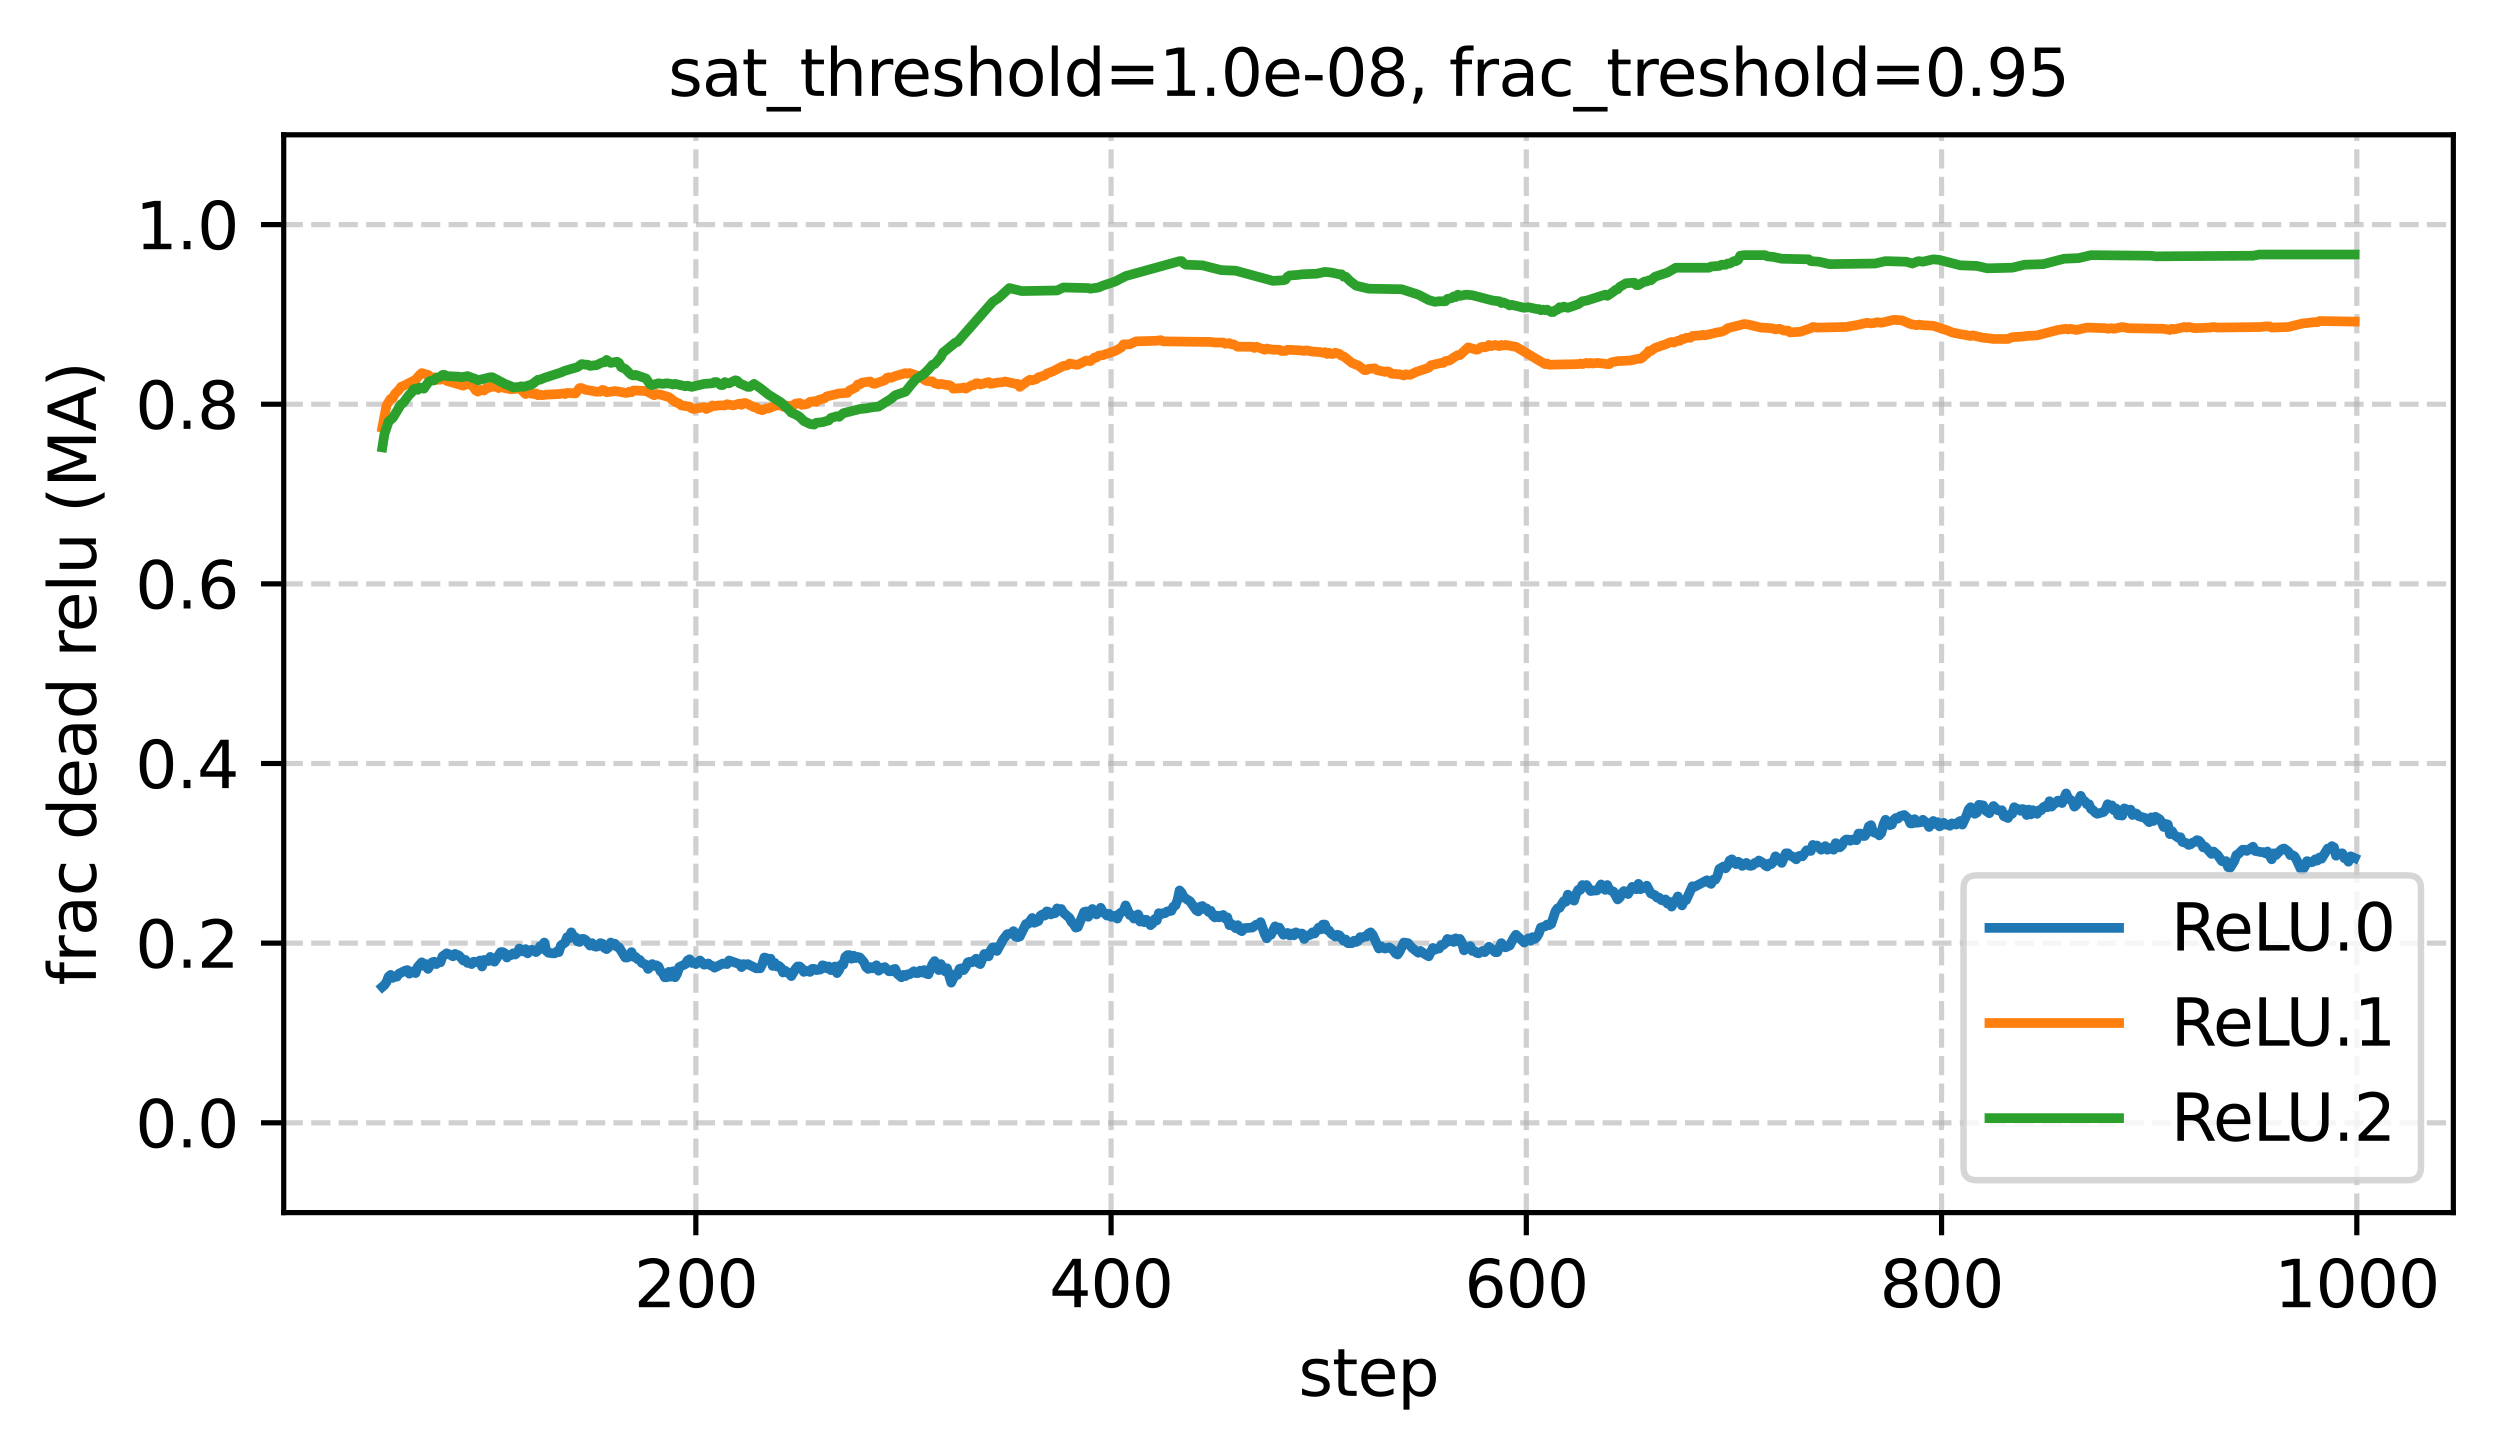 <?xml version="1.0" encoding="utf-8" standalone="no"?>
<!DOCTYPE svg PUBLIC "-//W3C//DTD SVG 1.1//EN"
  "http://www.w3.org/Graphics/SVG/1.1/DTD/svg11.dtd">
<svg xmlns:xlink="http://www.w3.org/1999/xlink" width="385.781pt" height="224.675pt" viewBox="0 0 385.781 224.675" xmlns="http://www.w3.org/2000/svg" version="1.1">
 <defs>
  <style type="text/css">*{stroke-linejoin: round; stroke-linecap: butt}</style>
 </defs>
 <g id="figure_1">
  <g id="patch_1">
   <path d="M 0 224.675 
L 385.781 224.675 
L 385.781 0 
L 0 0 
z
" style="fill: #ffffff"/>
  </g>
  <g id="axes_1">
   <g id="patch_2">
    <path d="M 43.781 187.118 
L 378.581 187.118 
L 378.581 20.798 
L 43.781 20.798 
z
" style="fill: #ffffff"/>
   </g>
   <g id="matplotlib.axis_1">
    <g id="xtick_1">
     <g id="line2d_1">
      <path d="M 107.377 187.118 
L 107.377 20.798 
" clip-path="url(#p15723889f1)" style="fill: none; stroke-dasharray: 2.96,1.28; stroke-dashoffset: 0; stroke: #b0b0b0; stroke-opacity: 0.6; stroke-width: 0.8"/>
     </g>
     <g id="line2d_2">
      <defs>
       <path id="me99e507c9d" d="M 0 0 
L 0 3.5 
" style="stroke: #000000; stroke-width: 0.8"/>
      </defs>
      <g>
       <use xlink:href="#me99e507c9d" x="107.377" y="187.118" style="stroke: #000000; stroke-width: 0.8"/>
      </g>
     </g>
     <g id="text_1">
      <!-- 200 -->
      <g transform="translate(97.833 201.717) scale(0.1 -0.1)">
       <defs>
        <path id="DejaVuSans-32" d="M 1228 531 
L 3431 531 
L 3431 0 
L 469 0 
L 469 531 
Q 828 903 1448 1529 
Q 2069 2156 2228 2338 
Q 2531 2678 2651 2914 
Q 2772 3150 2772 3378 
Q 2772 3750 2511 3984 
Q 2250 4219 1831 4219 
Q 1534 4219 1204 4116 
Q 875 4013 500 3803 
L 500 4441 
Q 881 4594 1212 4672 
Q 1544 4750 1819 4750 
Q 2544 4750 2975 4387 
Q 3406 4025 3406 3419 
Q 3406 3131 3298 2873 
Q 3191 2616 2906 2266 
Q 2828 2175 2409 1742 
Q 1991 1309 1228 531 
z
" transform="scale(0.016)"/>
        <path id="DejaVuSans-30" d="M 2034 4250 
Q 1547 4250 1301 3770 
Q 1056 3291 1056 2328 
Q 1056 1369 1301 889 
Q 1547 409 2034 409 
Q 2525 409 2770 889 
Q 3016 1369 3016 2328 
Q 3016 3291 2770 3770 
Q 2525 4250 2034 4250 
z
M 2034 4750 
Q 2819 4750 3233 4129 
Q 3647 3509 3647 2328 
Q 3647 1150 3233 529 
Q 2819 -91 2034 -91 
Q 1250 -91 836 529 
Q 422 1150 422 2328 
Q 422 3509 836 4129 
Q 1250 4750 2034 4750 
z
" transform="scale(0.016)"/>
       </defs>
       <use xlink:href="#DejaVuSans-32"/>
       <use xlink:href="#DejaVuSans-30" x="63.623"/>
       <use xlink:href="#DejaVuSans-30" x="127.246"/>
      </g>
     </g>
    </g>
    <g id="xtick_2">
     <g id="line2d_3">
      <path d="M 171.454 187.118 
L 171.454 20.798 
" clip-path="url(#p15723889f1)" style="fill: none; stroke-dasharray: 2.96,1.28; stroke-dashoffset: 0; stroke: #b0b0b0; stroke-opacity: 0.6; stroke-width: 0.8"/>
     </g>
     <g id="line2d_4">
      <g>
       <use xlink:href="#me99e507c9d" x="171.454" y="187.118" style="stroke: #000000; stroke-width: 0.8"/>
      </g>
     </g>
     <g id="text_2">
      <!-- 400 -->
      <g transform="translate(161.91 201.717) scale(0.1 -0.1)">
       <defs>
        <path id="DejaVuSans-34" d="M 2419 4116 
L 825 1625 
L 2419 1625 
L 2419 4116 
z
M 2253 4666 
L 3047 4666 
L 3047 1625 
L 3713 1625 
L 3713 1100 
L 3047 1100 
L 3047 0 
L 2419 0 
L 2419 1100 
L 313 1100 
L 313 1709 
L 2253 4666 
z
" transform="scale(0.016)"/>
       </defs>
       <use xlink:href="#DejaVuSans-34"/>
       <use xlink:href="#DejaVuSans-30" x="63.623"/>
       <use xlink:href="#DejaVuSans-30" x="127.246"/>
      </g>
     </g>
    </g>
    <g id="xtick_3">
     <g id="line2d_5">
      <path d="M 235.53 187.118 
L 235.53 20.798 
" clip-path="url(#p15723889f1)" style="fill: none; stroke-dasharray: 2.96,1.28; stroke-dashoffset: 0; stroke: #b0b0b0; stroke-opacity: 0.6; stroke-width: 0.8"/>
     </g>
     <g id="line2d_6">
      <g>
       <use xlink:href="#me99e507c9d" x="235.53" y="187.118" style="stroke: #000000; stroke-width: 0.8"/>
      </g>
     </g>
     <g id="text_3">
      <!-- 600 -->
      <g transform="translate(225.987 201.717) scale(0.1 -0.1)">
       <defs>
        <path id="DejaVuSans-36" d="M 2113 2584 
Q 1688 2584 1439 2293 
Q 1191 2003 1191 1497 
Q 1191 994 1439 701 
Q 1688 409 2113 409 
Q 2538 409 2786 701 
Q 3034 994 3034 1497 
Q 3034 2003 2786 2293 
Q 2538 2584 2113 2584 
z
M 3366 4563 
L 3366 3988 
Q 3128 4100 2886 4159 
Q 2644 4219 2406 4219 
Q 1781 4219 1451 3797 
Q 1122 3375 1075 2522 
Q 1259 2794 1537 2939 
Q 1816 3084 2150 3084 
Q 2853 3084 3261 2657 
Q 3669 2231 3669 1497 
Q 3669 778 3244 343 
Q 2819 -91 2113 -91 
Q 1303 -91 875 529 
Q 447 1150 447 2328 
Q 447 3434 972 4092 
Q 1497 4750 2381 4750 
Q 2619 4750 2861 4703 
Q 3103 4656 3366 4563 
z
" transform="scale(0.016)"/>
       </defs>
       <use xlink:href="#DejaVuSans-36"/>
       <use xlink:href="#DejaVuSans-30" x="63.623"/>
       <use xlink:href="#DejaVuSans-30" x="127.246"/>
      </g>
     </g>
    </g>
    <g id="xtick_4">
     <g id="line2d_7">
      <path d="M 299.607 187.118 
L 299.607 20.798 
" clip-path="url(#p15723889f1)" style="fill: none; stroke-dasharray: 2.96,1.28; stroke-dashoffset: 0; stroke: #b0b0b0; stroke-opacity: 0.6; stroke-width: 0.8"/>
     </g>
     <g id="line2d_8">
      <g>
       <use xlink:href="#me99e507c9d" x="299.607" y="187.118" style="stroke: #000000; stroke-width: 0.8"/>
      </g>
     </g>
     <g id="text_4">
      <!-- 800 -->
      <g transform="translate(290.063 201.717) scale(0.1 -0.1)">
       <defs>
        <path id="DejaVuSans-38" d="M 2034 2216 
Q 1584 2216 1326 1975 
Q 1069 1734 1069 1313 
Q 1069 891 1326 650 
Q 1584 409 2034 409 
Q 2484 409 2743 651 
Q 3003 894 3003 1313 
Q 3003 1734 2745 1975 
Q 2488 2216 2034 2216 
z
M 1403 2484 
Q 997 2584 770 2862 
Q 544 3141 544 3541 
Q 544 4100 942 4425 
Q 1341 4750 2034 4750 
Q 2731 4750 3128 4425 
Q 3525 4100 3525 3541 
Q 3525 3141 3298 2862 
Q 3072 2584 2669 2484 
Q 3125 2378 3379 2068 
Q 3634 1759 3634 1313 
Q 3634 634 3220 271 
Q 2806 -91 2034 -91 
Q 1263 -91 848 271 
Q 434 634 434 1313 
Q 434 1759 690 2068 
Q 947 2378 1403 2484 
z
M 1172 3481 
Q 1172 3119 1398 2916 
Q 1625 2713 2034 2713 
Q 2441 2713 2670 2916 
Q 2900 3119 2900 3481 
Q 2900 3844 2670 4047 
Q 2441 4250 2034 4250 
Q 1625 4250 1398 4047 
Q 1172 3844 1172 3481 
z
" transform="scale(0.016)"/>
       </defs>
       <use xlink:href="#DejaVuSans-38"/>
       <use xlink:href="#DejaVuSans-30" x="63.623"/>
       <use xlink:href="#DejaVuSans-30" x="127.246"/>
      </g>
     </g>
    </g>
    <g id="xtick_5">
     <g id="line2d_9">
      <path d="M 363.683 187.118 
L 363.683 20.798 
" clip-path="url(#p15723889f1)" style="fill: none; stroke-dasharray: 2.96,1.28; stroke-dashoffset: 0; stroke: #b0b0b0; stroke-opacity: 0.6; stroke-width: 0.8"/>
     </g>
     <g id="line2d_10">
      <g>
       <use xlink:href="#me99e507c9d" x="363.683" y="187.118" style="stroke: #000000; stroke-width: 0.8"/>
      </g>
     </g>
     <g id="text_5">
      <!-- 1000 -->
      <g transform="translate(350.958 201.717) scale(0.1 -0.1)">
       <defs>
        <path id="DejaVuSans-31" d="M 794 531 
L 1825 531 
L 1825 4091 
L 703 3866 
L 703 4441 
L 1819 4666 
L 2450 4666 
L 2450 531 
L 3481 531 
L 3481 0 
L 794 0 
L 794 531 
z
" transform="scale(0.016)"/>
       </defs>
       <use xlink:href="#DejaVuSans-31"/>
       <use xlink:href="#DejaVuSans-30" x="63.623"/>
       <use xlink:href="#DejaVuSans-30" x="127.246"/>
       <use xlink:href="#DejaVuSans-30" x="190.869"/>
      </g>
     </g>
    </g>
    <g id="text_6">
     <!-- step -->
     <g transform="translate(200.366 215.395) scale(0.1 -0.1)">
      <defs>
       <path id="DejaVuSans-73" d="M 2834 3397 
L 2834 2853 
Q 2591 2978 2328 3040 
Q 2066 3103 1784 3103 
Q 1356 3103 1142 2972 
Q 928 2841 928 2578 
Q 928 2378 1081 2264 
Q 1234 2150 1697 2047 
L 1894 2003 
Q 2506 1872 2764 1633 
Q 3022 1394 3022 966 
Q 3022 478 2636 193 
Q 2250 -91 1575 -91 
Q 1294 -91 989 -36 
Q 684 19 347 128 
L 347 722 
Q 666 556 975 473 
Q 1284 391 1588 391 
Q 1994 391 2212 530 
Q 2431 669 2431 922 
Q 2431 1156 2273 1281 
Q 2116 1406 1581 1522 
L 1381 1569 
Q 847 1681 609 1914 
Q 372 2147 372 2553 
Q 372 3047 722 3315 
Q 1072 3584 1716 3584 
Q 2034 3584 2315 3537 
Q 2597 3491 2834 3397 
z
" transform="scale(0.016)"/>
       <path id="DejaVuSans-74" d="M 1172 4494 
L 1172 3500 
L 2356 3500 
L 2356 3053 
L 1172 3053 
L 1172 1153 
Q 1172 725 1289 603 
Q 1406 481 1766 481 
L 2356 481 
L 2356 0 
L 1766 0 
Q 1100 0 847 248 
Q 594 497 594 1153 
L 594 3053 
L 172 3053 
L 172 3500 
L 594 3500 
L 594 4494 
L 1172 4494 
z
" transform="scale(0.016)"/>
       <path id="DejaVuSans-65" d="M 3597 1894 
L 3597 1613 
L 953 1613 
Q 991 1019 1311 708 
Q 1631 397 2203 397 
Q 2534 397 2845 478 
Q 3156 559 3463 722 
L 3463 178 
Q 3153 47 2828 -22 
Q 2503 -91 2169 -91 
Q 1331 -91 842 396 
Q 353 884 353 1716 
Q 353 2575 817 3079 
Q 1281 3584 2069 3584 
Q 2775 3584 3186 3129 
Q 3597 2675 3597 1894 
z
M 3022 2063 
Q 3016 2534 2758 2815 
Q 2500 3097 2075 3097 
Q 1594 3097 1305 2825 
Q 1016 2553 972 2059 
L 3022 2063 
z
" transform="scale(0.016)"/>
       <path id="DejaVuSans-70" d="M 1159 525 
L 1159 -1331 
L 581 -1331 
L 581 3500 
L 1159 3500 
L 1159 2969 
Q 1341 3281 1617 3432 
Q 1894 3584 2278 3584 
Q 2916 3584 3314 3078 
Q 3713 2572 3713 1747 
Q 3713 922 3314 415 
Q 2916 -91 2278 -91 
Q 1894 -91 1617 61 
Q 1341 213 1159 525 
z
M 3116 1747 
Q 3116 2381 2855 2742 
Q 2594 3103 2138 3103 
Q 1681 3103 1420 2742 
Q 1159 2381 1159 1747 
Q 1159 1113 1420 752 
Q 1681 391 2138 391 
Q 2594 391 2855 752 
Q 3116 1113 3116 1747 
z
" transform="scale(0.016)"/>
      </defs>
      <use xlink:href="#DejaVuSans-73"/>
      <use xlink:href="#DejaVuSans-74" x="52.1"/>
      <use xlink:href="#DejaVuSans-65" x="91.309"/>
      <use xlink:href="#DejaVuSans-70" x="152.832"/>
     </g>
    </g>
   </g>
   <g id="matplotlib.axis_2">
    <g id="ytick_1">
     <g id="line2d_11">
      <path d="M 43.781 173.258 
L 378.581 173.258 
" clip-path="url(#p15723889f1)" style="fill: none; stroke-dasharray: 2.96,1.28; stroke-dashoffset: 0; stroke: #b0b0b0; stroke-opacity: 0.6; stroke-width: 0.8"/>
     </g>
     <g id="line2d_12">
      <defs>
       <path id="m2be0441293" d="M 0 0 
L -3.5 0 
" style="stroke: #000000; stroke-width: 0.8"/>
      </defs>
      <g>
       <use xlink:href="#m2be0441293" x="43.781" y="173.258" style="stroke: #000000; stroke-width: 0.8"/>
      </g>
     </g>
     <g id="text_7">
      <!-- 0.0 -->
      <g transform="translate(20.878 177.058) scale(0.1 -0.1)">
       <defs>
        <path id="DejaVuSans-2e" d="M 684 794 
L 1344 794 
L 1344 0 
L 684 0 
L 684 794 
z
" transform="scale(0.016)"/>
       </defs>
       <use xlink:href="#DejaVuSans-30"/>
       <use xlink:href="#DejaVuSans-2e" x="63.623"/>
       <use xlink:href="#DejaVuSans-30" x="95.41"/>
      </g>
     </g>
    </g>
    <g id="ytick_2">
     <g id="line2d_13">
      <path d="M 43.781 145.538 
L 378.581 145.538 
" clip-path="url(#p15723889f1)" style="fill: none; stroke-dasharray: 2.96,1.28; stroke-dashoffset: 0; stroke: #b0b0b0; stroke-opacity: 0.6; stroke-width: 0.8"/>
     </g>
     <g id="line2d_14">
      <g>
       <use xlink:href="#m2be0441293" x="43.781" y="145.538" style="stroke: #000000; stroke-width: 0.8"/>
      </g>
     </g>
     <g id="text_8">
      <!-- 0.2 -->
      <g transform="translate(20.878 149.338) scale(0.1 -0.1)">
       <use xlink:href="#DejaVuSans-30"/>
       <use xlink:href="#DejaVuSans-2e" x="63.623"/>
       <use xlink:href="#DejaVuSans-32" x="95.41"/>
      </g>
     </g>
    </g>
    <g id="ytick_3">
     <g id="line2d_15">
      <path d="M 43.781 117.818 
L 378.581 117.818 
" clip-path="url(#p15723889f1)" style="fill: none; stroke-dasharray: 2.96,1.28; stroke-dashoffset: 0; stroke: #b0b0b0; stroke-opacity: 0.6; stroke-width: 0.8"/>
     </g>
     <g id="line2d_16">
      <g>
       <use xlink:href="#m2be0441293" x="43.781" y="117.818" style="stroke: #000000; stroke-width: 0.8"/>
      </g>
     </g>
     <g id="text_9">
      <!-- 0.4 -->
      <g transform="translate(20.878 121.618) scale(0.1 -0.1)">
       <use xlink:href="#DejaVuSans-30"/>
       <use xlink:href="#DejaVuSans-2e" x="63.623"/>
       <use xlink:href="#DejaVuSans-34" x="95.41"/>
      </g>
     </g>
    </g>
    <g id="ytick_4">
     <g id="line2d_17">
      <path d="M 43.781 90.098 
L 378.581 90.098 
" clip-path="url(#p15723889f1)" style="fill: none; stroke-dasharray: 2.96,1.28; stroke-dashoffset: 0; stroke: #b0b0b0; stroke-opacity: 0.6; stroke-width: 0.8"/>
     </g>
     <g id="line2d_18">
      <g>
       <use xlink:href="#m2be0441293" x="43.781" y="90.098" style="stroke: #000000; stroke-width: 0.8"/>
      </g>
     </g>
     <g id="text_10">
      <!-- 0.6 -->
      <g transform="translate(20.878 93.898) scale(0.1 -0.1)">
       <use xlink:href="#DejaVuSans-30"/>
       <use xlink:href="#DejaVuSans-2e" x="63.623"/>
       <use xlink:href="#DejaVuSans-36" x="95.41"/>
      </g>
     </g>
    </g>
    <g id="ytick_5">
     <g id="line2d_19">
      <path d="M 43.781 62.378 
L 378.581 62.378 
" clip-path="url(#p15723889f1)" style="fill: none; stroke-dasharray: 2.96,1.28; stroke-dashoffset: 0; stroke: #b0b0b0; stroke-opacity: 0.6; stroke-width: 0.8"/>
     </g>
     <g id="line2d_20">
      <g>
       <use xlink:href="#m2be0441293" x="43.781" y="62.378" style="stroke: #000000; stroke-width: 0.8"/>
      </g>
     </g>
     <g id="text_11">
      <!-- 0.8 -->
      <g transform="translate(20.878 66.178) scale(0.1 -0.1)">
       <use xlink:href="#DejaVuSans-30"/>
       <use xlink:href="#DejaVuSans-2e" x="63.623"/>
       <use xlink:href="#DejaVuSans-38" x="95.41"/>
      </g>
     </g>
    </g>
    <g id="ytick_6">
     <g id="line2d_21">
      <path d="M 43.781 34.658 
L 378.581 34.658 
" clip-path="url(#p15723889f1)" style="fill: none; stroke-dasharray: 2.96,1.28; stroke-dashoffset: 0; stroke: #b0b0b0; stroke-opacity: 0.6; stroke-width: 0.8"/>
     </g>
     <g id="line2d_22">
      <g>
       <use xlink:href="#m2be0441293" x="43.781" y="34.658" style="stroke: #000000; stroke-width: 0.8"/>
      </g>
     </g>
     <g id="text_12">
      <!-- 1.0 -->
      <g transform="translate(20.878 38.458) scale(0.1 -0.1)">
       <use xlink:href="#DejaVuSans-31"/>
       <use xlink:href="#DejaVuSans-2e" x="63.623"/>
       <use xlink:href="#DejaVuSans-30" x="95.41"/>
      </g>
     </g>
    </g>
    <g id="text_13">
     <!-- frac dead relu (MA) -->
     <g transform="translate(14.798 152.057) rotate(-90) scale(0.1 -0.1)">
      <defs>
       <path id="DejaVuSans-66" d="M 2375 4863 
L 2375 4384 
L 1825 4384 
Q 1516 4384 1395 4259 
Q 1275 4134 1275 3809 
L 1275 3500 
L 2222 3500 
L 2222 3053 
L 1275 3053 
L 1275 0 
L 697 0 
L 697 3053 
L 147 3053 
L 147 3500 
L 697 3500 
L 697 3744 
Q 697 4328 969 4595 
Q 1241 4863 1831 4863 
L 2375 4863 
z
" transform="scale(0.016)"/>
       <path id="DejaVuSans-72" d="M 2631 2963 
Q 2534 3019 2420 3045 
Q 2306 3072 2169 3072 
Q 1681 3072 1420 2755 
Q 1159 2438 1159 1844 
L 1159 0 
L 581 0 
L 581 3500 
L 1159 3500 
L 1159 2956 
Q 1341 3275 1631 3429 
Q 1922 3584 2338 3584 
Q 2397 3584 2469 3576 
Q 2541 3569 2628 3553 
L 2631 2963 
z
" transform="scale(0.016)"/>
       <path id="DejaVuSans-61" d="M 2194 1759 
Q 1497 1759 1228 1600 
Q 959 1441 959 1056 
Q 959 750 1161 570 
Q 1363 391 1709 391 
Q 2188 391 2477 730 
Q 2766 1069 2766 1631 
L 2766 1759 
L 2194 1759 
z
M 3341 1997 
L 3341 0 
L 2766 0 
L 2766 531 
Q 2569 213 2275 61 
Q 1981 -91 1556 -91 
Q 1019 -91 701 211 
Q 384 513 384 1019 
Q 384 1609 779 1909 
Q 1175 2209 1959 2209 
L 2766 2209 
L 2766 2266 
Q 2766 2663 2505 2880 
Q 2244 3097 1772 3097 
Q 1472 3097 1187 3025 
Q 903 2953 641 2809 
L 641 3341 
Q 956 3463 1253 3523 
Q 1550 3584 1831 3584 
Q 2591 3584 2966 3190 
Q 3341 2797 3341 1997 
z
" transform="scale(0.016)"/>
       <path id="DejaVuSans-63" d="M 3122 3366 
L 3122 2828 
Q 2878 2963 2633 3030 
Q 2388 3097 2138 3097 
Q 1578 3097 1268 2742 
Q 959 2388 959 1747 
Q 959 1106 1268 751 
Q 1578 397 2138 397 
Q 2388 397 2633 464 
Q 2878 531 3122 666 
L 3122 134 
Q 2881 22 2623 -34 
Q 2366 -91 2075 -91 
Q 1284 -91 818 406 
Q 353 903 353 1747 
Q 353 2603 823 3093 
Q 1294 3584 2113 3584 
Q 2378 3584 2631 3529 
Q 2884 3475 3122 3366 
z
" transform="scale(0.016)"/>
       <path id="DejaVuSans-20" transform="scale(0.016)"/>
       <path id="DejaVuSans-64" d="M 2906 2969 
L 2906 4863 
L 3481 4863 
L 3481 0 
L 2906 0 
L 2906 525 
Q 2725 213 2448 61 
Q 2172 -91 1784 -91 
Q 1150 -91 751 415 
Q 353 922 353 1747 
Q 353 2572 751 3078 
Q 1150 3584 1784 3584 
Q 2172 3584 2448 3432 
Q 2725 3281 2906 2969 
z
M 947 1747 
Q 947 1113 1208 752 
Q 1469 391 1925 391 
Q 2381 391 2643 752 
Q 2906 1113 2906 1747 
Q 2906 2381 2643 2742 
Q 2381 3103 1925 3103 
Q 1469 3103 1208 2742 
Q 947 2381 947 1747 
z
" transform="scale(0.016)"/>
       <path id="DejaVuSans-6c" d="M 603 4863 
L 1178 4863 
L 1178 0 
L 603 0 
L 603 4863 
z
" transform="scale(0.016)"/>
       <path id="DejaVuSans-75" d="M 544 1381 
L 544 3500 
L 1119 3500 
L 1119 1403 
Q 1119 906 1312 657 
Q 1506 409 1894 409 
Q 2359 409 2629 706 
Q 2900 1003 2900 1516 
L 2900 3500 
L 3475 3500 
L 3475 0 
L 2900 0 
L 2900 538 
Q 2691 219 2414 64 
Q 2138 -91 1772 -91 
Q 1169 -91 856 284 
Q 544 659 544 1381 
z
M 1991 3584 
L 1991 3584 
z
" transform="scale(0.016)"/>
       <path id="DejaVuSans-28" d="M 1984 4856 
Q 1566 4138 1362 3434 
Q 1159 2731 1159 2009 
Q 1159 1288 1364 580 
Q 1569 -128 1984 -844 
L 1484 -844 
Q 1016 -109 783 600 
Q 550 1309 550 2009 
Q 550 2706 781 3412 
Q 1013 4119 1484 4856 
L 1984 4856 
z
" transform="scale(0.016)"/>
       <path id="DejaVuSans-4d" d="M 628 4666 
L 1569 4666 
L 2759 1491 
L 3956 4666 
L 4897 4666 
L 4897 0 
L 4281 0 
L 4281 4097 
L 3078 897 
L 2444 897 
L 1241 4097 
L 1241 0 
L 628 0 
L 628 4666 
z
" transform="scale(0.016)"/>
       <path id="DejaVuSans-41" d="M 2188 4044 
L 1331 1722 
L 3047 1722 
L 2188 4044 
z
M 1831 4666 
L 2547 4666 
L 4325 0 
L 3669 0 
L 3244 1197 
L 1141 1197 
L 716 0 
L 50 0 
L 1831 4666 
z
" transform="scale(0.016)"/>
       <path id="DejaVuSans-29" d="M 513 4856 
L 1013 4856 
Q 1481 4119 1714 3412 
Q 1947 2706 1947 2009 
Q 1947 1309 1714 600 
Q 1481 -109 1013 -844 
L 513 -844 
Q 928 -128 1133 580 
Q 1338 1288 1338 2009 
Q 1338 2731 1133 3434 
Q 928 4138 513 4856 
z
" transform="scale(0.016)"/>
      </defs>
      <use xlink:href="#DejaVuSans-66"/>
      <use xlink:href="#DejaVuSans-72" x="35.205"/>
      <use xlink:href="#DejaVuSans-61" x="76.318"/>
      <use xlink:href="#DejaVuSans-63" x="137.598"/>
      <use xlink:href="#DejaVuSans-20" x="192.578"/>
      <use xlink:href="#DejaVuSans-64" x="224.365"/>
      <use xlink:href="#DejaVuSans-65" x="287.842"/>
      <use xlink:href="#DejaVuSans-61" x="349.365"/>
      <use xlink:href="#DejaVuSans-64" x="410.645"/>
      <use xlink:href="#DejaVuSans-20" x="474.121"/>
      <use xlink:href="#DejaVuSans-72" x="505.908"/>
      <use xlink:href="#DejaVuSans-65" x="544.771"/>
      <use xlink:href="#DejaVuSans-6c" x="606.295"/>
      <use xlink:href="#DejaVuSans-75" x="634.078"/>
      <use xlink:href="#DejaVuSans-20" x="697.457"/>
      <use xlink:href="#DejaVuSans-28" x="729.244"/>
      <use xlink:href="#DejaVuSans-4d" x="768.258"/>
      <use xlink:href="#DejaVuSans-41" x="854.537"/>
      <use xlink:href="#DejaVuSans-29" x="922.945"/>
     </g>
    </g>
   </g>
   <g id="line2d_23">
    <path d="M 58.999 152.284 
L 59.32 152.006 
L 59.64 151.544 
L 59.961 150.713 
L 60.281 150.436 
L 60.601 150.898 
L 60.922 150.713 
L 61.242 150.713 
L 61.562 150.251 
L 62.524 149.789 
L 62.844 149.696 
L 63.164 150.251 
L 63.485 149.974 
L 63.805 149.881 
L 64.126 150.158 
L 64.446 149.234 
L 65.087 148.495 
L 65.407 149.05 
L 65.727 148.772 
L 66.048 149.512 
L 66.689 148.495 
L 67.009 148.403 
L 67.329 148.772 
L 67.65 148.495 
L 67.97 148.495 
L 68.291 147.571 
L 68.931 147.109 
L 69.572 147.386 
L 69.892 147.571 
L 70.213 147.202 
L 70.854 147.479 
L 71.494 148.218 
L 71.815 148.126 
L 72.135 148.588 
L 72.456 148.588 
L 72.776 148.772 
L 73.096 148.403 
L 73.737 148.495 
L 74.057 148.218 
L 74.378 149.142 
L 74.698 148.126 
L 75.339 148.31 
L 75.659 147.664 
L 75.98 148.218 
L 76.3 148.403 
L 77.261 146.924 
L 77.582 146.924 
L 77.902 147.109 
L 78.222 147.756 
L 78.543 147.386 
L 78.863 147.386 
L 79.184 147.109 
L 79.504 147.294 
L 79.824 147.017 
L 80.145 146.37 
L 80.785 146.832 
L 81.106 146.462 
L 81.426 147.109 
L 81.747 146.74 
L 82.067 146.555 
L 82.387 146.647 
L 82.708 146.924 
L 83.028 146.647 
L 83.349 146 
L 83.669 146.37 
L 83.989 145.446 
L 84.31 146.74 
L 84.63 147.017 
L 85.271 147.109 
L 85.591 147.109 
L 85.912 146.832 
L 86.232 146.924 
L 86.552 145.908 
L 87.193 145.446 
L 87.513 144.614 
L 87.834 144.799 
L 88.154 143.875 
L 88.475 144.522 
L 88.795 144.614 
L 89.115 145.261 
L 89.436 145.354 
L 89.756 144.892 
L 90.077 144.892 
L 90.397 145.076 
L 91.038 145.908 
L 91.358 145.538 
L 91.678 146 
L 91.999 146.093 
L 92.319 146 
L 92.64 145.538 
L 92.96 145.631 
L 93.28 146.278 
L 93.601 146.462 
L 93.921 146.185 
L 94.242 145.446 
L 94.562 145.631 
L 94.882 145.631 
L 95.203 146.093 
L 95.523 146.185 
L 96.484 147.756 
L 96.805 147.756 
L 97.125 147.479 
L 97.445 146.924 
L 97.766 147.664 
L 98.086 147.664 
L 98.407 148.033 
L 98.727 148.126 
L 99.047 148.588 
L 99.688 148.865 
L 100.008 149.512 
L 100.649 148.772 
L 100.97 149.05 
L 101.29 148.957 
L 101.61 149.142 
L 101.931 149.881 
L 102.251 150.158 
L 102.571 150.805 
L 102.892 150.805 
L 103.212 149.974 
L 103.533 150.713 
L 103.853 149.881 
L 104.173 150.805 
L 104.494 150.251 
L 104.814 149.234 
L 105.775 148.772 
L 106.096 148.218 
L 106.416 148.033 
L 106.736 148.588 
L 107.057 148.495 
L 107.377 148.772 
L 108.018 148.218 
L 108.659 148.865 
L 109.3 148.68 
L 109.62 148.957 
L 109.94 149.05 
L 110.261 149.327 
L 111.542 148.68 
L 112.183 148.772 
L 112.503 148.218 
L 114.105 148.772 
L 114.426 149.234 
L 114.746 148.772 
L 115.066 148.865 
L 115.387 148.772 
L 116.668 149.419 
L 117.309 149.419 
L 117.629 148.772 
L 117.95 147.756 
L 118.27 147.848 
L 118.591 148.218 
L 118.911 147.941 
L 119.231 149.05 
L 119.552 148.588 
L 119.872 149.142 
L 120.193 149.05 
L 120.513 149.327 
L 120.833 150.066 
L 121.154 149.789 
L 121.794 150.251 
L 122.115 150.62 
L 122.756 149.512 
L 123.076 149.142 
L 123.396 149.142 
L 123.717 149.419 
L 124.037 149.974 
L 124.358 149.789 
L 124.998 149.974 
L 125.319 149.512 
L 125.639 149.512 
L 125.959 149.696 
L 126.6 149.604 
L 126.921 148.957 
L 127.241 149.05 
L 127.561 149.419 
L 127.882 149.142 
L 128.202 149.696 
L 128.522 149.696 
L 128.843 149.142 
L 129.163 150.158 
L 129.484 149.696 
L 129.804 148.865 
L 130.124 148.865 
L 130.445 147.664 
L 130.765 147.386 
L 131.086 147.386 
L 131.406 147.941 
L 131.726 147.479 
L 132.047 147.848 
L 132.367 147.664 
L 132.687 147.756 
L 133.328 148.495 
L 133.649 149.234 
L 133.969 149.512 
L 134.289 149.234 
L 134.61 149.419 
L 135.251 148.957 
L 135.571 149.789 
L 136.212 149.327 
L 136.532 149.234 
L 137.173 149.881 
L 137.493 149.881 
L 137.814 149.604 
L 138.134 149.512 
L 138.454 150.251 
L 139.095 150.805 
L 139.416 150.436 
L 139.736 150.62 
L 140.056 150.343 
L 140.377 150.343 
L 141.017 149.881 
L 141.338 150.158 
L 141.658 150.158 
L 141.979 149.789 
L 142.299 150.066 
L 142.619 149.696 
L 142.94 150.251 
L 143.26 150.343 
L 143.901 148.772 
L 144.221 148.31 
L 144.862 149.696 
L 145.182 148.772 
L 145.823 149.881 
L 146.144 149.419 
L 146.784 151.637 
L 147.425 150.343 
L 147.745 150.436 
L 148.066 149.512 
L 148.386 149.419 
L 148.707 149.696 
L 149.027 149.234 
L 149.347 148.495 
L 149.668 148.403 
L 149.988 148.495 
L 150.629 147.941 
L 150.949 148.588 
L 151.27 148.772 
L 151.91 147.202 
L 152.551 147.571 
L 152.872 146.647 
L 153.192 146.185 
L 153.512 146.185 
L 153.833 146.74 
L 154.794 144.984 
L 155.435 144.152 
L 156.075 144.06 
L 156.396 143.69 
L 156.716 144.522 
L 157.037 144.614 
L 157.357 144.522 
L 158.318 142.582 
L 158.638 142.582 
L 159.279 141.658 
L 159.6 142.397 
L 160.24 142.12 
L 160.561 141.288 
L 160.881 141.103 
L 161.202 141.288 
L 161.522 140.641 
L 161.842 140.734 
L 162.163 141.103 
L 162.483 140.918 
L 162.803 140.918 
L 163.124 140.179 
L 163.444 140.456 
L 163.765 140.272 
L 164.085 140.826 
L 165.046 141.658 
L 165.367 142.304 
L 165.687 142.582 
L 166.007 143.136 
L 166.328 143.044 
L 167.289 140.734 
L 167.609 140.641 
L 167.93 141.473 
L 168.57 140.272 
L 169.211 141.103 
L 169.531 140.826 
L 169.852 140.087 
L 170.172 140.734 
L 170.493 140.918 
L 170.813 141.288 
L 171.133 141.011 
L 171.454 141.473 
L 171.774 141.473 
L 172.095 141.288 
L 172.415 141.75 
L 172.735 141.011 
L 173.376 140.549 
L 173.696 139.717 
L 174.337 141.196 
L 174.658 141.196 
L 174.978 141.75 
L 175.619 141.103 
L 175.939 142.212 
L 176.26 141.842 
L 176.58 142.304 
L 176.9 141.935 
L 177.221 142.212 
L 177.541 142.766 
L 177.861 142.489 
L 178.182 141.842 
L 178.502 142.027 
L 178.823 140.918 
L 179.143 141.103 
L 179.463 140.918 
L 179.784 140.918 
L 180.104 140.641 
L 180.745 140.549 
L 181.065 139.902 
L 181.386 139.717 
L 181.706 138.886 
L 182.026 137.407 
L 182.347 137.777 
L 182.667 138.424 
L 183.308 138.886 
L 183.628 139.07 
L 184.589 140.456 
L 184.91 140.641 
L 185.23 139.902 
L 185.551 139.81 
L 185.871 140.272 
L 186.191 140.179 
L 186.512 140.734 
L 186.832 140.549 
L 187.153 141.288 
L 187.473 141.565 
L 187.793 141.288 
L 188.114 141.565 
L 188.434 141.288 
L 188.754 141.196 
L 189.075 141.75 
L 189.395 141.565 
L 189.716 142.766 
L 190.036 142.582 
L 190.677 143.228 
L 190.997 142.766 
L 191.318 143.506 
L 191.638 143.69 
L 191.958 143.228 
L 193.24 143.136 
L 193.881 142.674 
L 194.201 142.674 
L 194.521 142.304 
L 195.162 144.152 
L 195.482 144.799 
L 195.803 144.337 
L 196.123 144.245 
L 196.764 142.951 
L 197.084 143.413 
L 197.405 143.136 
L 198.046 144.245 
L 198.686 143.968 
L 199.007 144.337 
L 199.327 144.06 
L 199.647 144.337 
L 199.968 143.875 
L 200.288 144.06 
L 200.929 144.06 
L 201.249 144.892 
L 201.57 144.43 
L 202.211 144.245 
L 202.531 143.875 
L 202.851 144.06 
L 203.492 143.136 
L 203.812 143.413 
L 204.133 142.674 
L 204.453 142.674 
L 204.774 143.506 
L 205.094 143.598 
L 205.414 144.06 
L 206.055 144.522 
L 206.376 144.245 
L 206.696 144.337 
L 207.337 145.169 
L 207.657 144.984 
L 207.977 145.538 
L 208.618 145.538 
L 208.939 145.169 
L 209.259 145.354 
L 209.579 145.169 
L 209.9 144.614 
L 210.22 144.707 
L 210.54 144.522 
L 210.861 144.522 
L 211.181 144.06 
L 211.502 143.875 
L 211.822 144.245 
L 212.783 146.37 
L 213.104 146 
L 213.424 146.278 
L 213.744 146.37 
L 214.385 146.185 
L 215.026 146.647 
L 215.346 147.109 
L 215.667 147.294 
L 215.987 146.832 
L 216.628 145.446 
L 217.269 145.538 
L 217.909 146.278 
L 218.87 147.017 
L 219.191 146.74 
L 219.832 147.202 
L 220.472 147.571 
L 221.113 146.278 
L 221.433 146.555 
L 221.754 146.37 
L 222.074 146.37 
L 222.395 145.816 
L 222.715 145.816 
L 223.035 145.538 
L 223.356 144.892 
L 223.676 145.261 
L 223.997 144.984 
L 224.317 145.354 
L 224.637 144.799 
L 224.958 145.261 
L 225.278 144.892 
L 225.598 145.446 
L 225.919 146.647 
L 226.88 146 
L 227.2 146.74 
L 227.521 146.74 
L 227.841 147.017 
L 228.162 147.109 
L 228.802 146.74 
L 229.123 146.924 
L 229.763 146.093 
L 230.725 146.924 
L 231.045 146.924 
L 231.686 145.538 
L 232.006 146.093 
L 232.327 146.185 
L 232.967 145.908 
L 233.608 144.707 
L 233.928 144.245 
L 235.21 145.446 
L 235.851 144.799 
L 236.171 145.169 
L 236.491 144.614 
L 236.812 144.892 
L 237.132 144.614 
L 237.453 144.06 
L 237.773 143.136 
L 238.414 142.951 
L 238.734 142.674 
L 239.055 142.766 
L 239.375 142.582 
L 240.016 140.641 
L 240.336 140.179 
L 240.656 140.087 
L 241.297 139.07 
L 241.618 139.163 
L 241.938 138.054 
L 242.579 138.793 
L 242.899 138.978 
L 243.22 137.962 
L 243.54 137.315 
L 243.86 137.315 
L 244.181 136.576 
L 244.501 136.76 
L 244.821 136.576 
L 245.462 137.5 
L 246.103 137.407 
L 246.423 137.407 
L 246.744 137.038 
L 247.064 136.483 
L 247.705 137.315 
L 248.025 136.576 
L 248.346 137.315 
L 248.986 137.592 
L 249.627 138.793 
L 249.948 138.516 
L 250.268 137.869 
L 250.588 137.5 
L 251.229 137.962 
L 251.87 136.853 
L 252.19 137.13 
L 252.511 137.222 
L 252.831 136.391 
L 253.151 137.222 
L 253.472 136.945 
L 253.792 137.038 
L 254.113 136.668 
L 254.753 137.869 
L 255.394 138.146 
L 255.714 138.516 
L 256.035 138.516 
L 256.355 138.886 
L 256.676 138.978 
L 256.996 138.793 
L 257.316 139.44 
L 257.637 139.163 
L 257.957 139.902 
L 258.278 139.255 
L 258.598 138.978 
L 258.918 138.331 
L 259.559 139.717 
L 259.879 138.978 
L 260.2 138.886 
L 261.161 136.76 
L 261.481 136.853 
L 263.404 135.836 
L 263.724 136.206 
L 264.044 136.391 
L 264.365 135.744 
L 264.685 135.744 
L 265.006 135.19 
L 265.326 134.081 
L 265.967 133.711 
L 266.287 133.988 
L 266.607 133.526 
L 266.928 132.787 
L 267.248 132.602 
L 267.889 133.342 
L 268.209 132.972 
L 268.53 133.157 
L 268.85 133.619 
L 269.491 133.157 
L 269.811 133.526 
L 270.132 133.619 
L 270.452 133.526 
L 270.772 133.157 
L 271.093 133.157 
L 271.413 132.787 
L 272.054 133.157 
L 272.374 133.526 
L 272.695 133.711 
L 273.015 133.249 
L 273.336 133.342 
L 273.656 132.972 
L 273.976 132.14 
L 274.617 132.695 
L 274.937 133.157 
L 275.578 131.678 
L 275.899 131.678 
L 276.219 132.048 
L 276.539 132.14 
L 277.18 132.602 
L 277.5 132.14 
L 277.821 132.048 
L 278.141 132.14 
L 278.782 131.216 
L 279.423 131.309 
L 279.743 130.385 
L 280.064 130.662 
L 280.384 130.477 
L 281.025 131.124 
L 281.665 130.57 
L 281.986 131.124 
L 282.306 130.847 
L 282.947 131.124 
L 283.267 130.108 
L 283.588 130.292 
L 283.908 130.754 
L 284.229 130.477 
L 284.549 129.83 
L 284.869 129.553 
L 285.19 129.553 
L 285.51 129.738 
L 285.83 129.553 
L 286.471 129.646 
L 286.792 128.629 
L 287.112 128.629 
L 287.432 128.999 
L 287.753 128.999 
L 288.073 128.537 
L 288.393 127.52 
L 288.714 127.336 
L 289.034 128.352 
L 289.355 128.537 
L 289.675 128.537 
L 289.995 128.906 
L 290.316 128.537 
L 290.636 127.243 
L 290.957 126.504 
L 291.597 127.336 
L 291.918 127.243 
L 292.238 126.504 
L 292.558 126.227 
L 292.879 126.319 
L 293.199 125.95 
L 293.84 125.765 
L 294.481 126.319 
L 294.801 127.058 
L 295.122 127.058 
L 295.442 126.412 
L 295.762 126.966 
L 296.403 126.874 
L 296.723 126.504 
L 297.364 127.058 
L 297.685 127.613 
L 298.325 126.689 
L 298.646 127.151 
L 298.966 126.874 
L 299.287 127.52 
L 299.607 127.336 
L 299.927 126.966 
L 300.248 127.243 
L 300.568 127.243 
L 300.888 127.428 
L 301.209 127.058 
L 301.85 127.243 
L 302.17 126.874 
L 302.49 126.689 
L 302.811 127.243 
L 303.451 125.857 
L 303.772 124.933 
L 304.092 124.564 
L 304.413 125.303 
L 304.733 125.58 
L 305.053 125.395 
L 305.374 124.194 
L 306.015 124.286 
L 306.335 125.026 
L 306.976 125.488 
L 307.616 124.379 
L 308.257 125.026 
L 308.578 125.118 
L 308.898 125.026 
L 309.218 125.95 
L 309.859 126.227 
L 310.18 125.672 
L 310.5 125.58 
L 310.82 124.564 
L 311.141 124.841 
L 311.461 124.841 
L 311.781 125.118 
L 312.102 124.841 
L 312.422 124.933 
L 312.743 125.765 
L 313.063 124.933 
L 313.383 125.672 
L 313.704 125.026 
L 314.024 125.21 
L 314.345 125.58 
L 314.665 125.026 
L 314.985 125.026 
L 315.306 124.564 
L 315.626 124.379 
L 315.946 124.564 
L 316.267 123.64 
L 316.587 124.471 
L 316.908 124.102 
L 317.228 123.917 
L 317.548 123.547 
L 317.869 123.547 
L 318.189 123.917 
L 318.83 122.438 
L 319.15 123.178 
L 319.791 123.64 
L 320.111 124.471 
L 320.432 124.194 
L 321.073 122.808 
L 321.393 123.455 
L 321.713 123.64 
L 322.034 124.102 
L 322.354 124.102 
L 322.674 124.841 
L 322.995 125.026 
L 323.315 125.395 
L 323.636 125.58 
L 324.597 125.303 
L 324.917 124.933 
L 325.238 124.102 
L 325.558 124.379 
L 325.878 124.286 
L 326.199 125.026 
L 326.519 124.748 
L 326.839 125.765 
L 327.48 125.857 
L 327.801 124.748 
L 328.441 125.026 
L 328.762 124.933 
L 329.082 125.765 
L 329.402 125.488 
L 329.723 125.58 
L 330.043 125.95 
L 331.004 126.227 
L 331.645 126.874 
L 331.966 126.134 
L 332.286 126.689 
L 332.606 126.042 
L 333.247 126.412 
L 333.567 126.874 
L 333.888 127.613 
L 334.208 127.151 
L 334.529 127.243 
L 334.849 128.722 
L 335.169 128.26 
L 335.49 128.814 
L 336.131 129.276 
L 336.451 129.184 
L 336.771 129.923 
L 337.412 130.108 
L 337.732 130.385 
L 338.053 130.292 
L 338.373 130.015 
L 338.694 129.923 
L 339.014 129.646 
L 339.334 129.738 
L 339.655 130.108 
L 339.975 130.754 
L 340.296 130.662 
L 341.257 131.771 
L 341.577 131.401 
L 342.218 131.956 
L 342.859 132.88 
L 343.179 132.972 
L 343.499 132.88 
L 343.82 133.804 
L 344.14 133.896 
L 344.781 132.88 
L 345.101 131.956 
L 345.422 131.771 
L 346.062 131.124 
L 346.383 131.124 
L 346.703 131.309 
L 347.664 130.662 
L 347.985 131.309 
L 348.946 131.494 
L 349.266 131.494 
L 349.587 131.678 
L 349.907 131.401 
L 350.548 132.602 
L 350.868 131.678 
L 351.189 131.956 
L 351.829 131.309 
L 352.15 131.032 
L 352.47 130.939 
L 353.111 131.401 
L 353.431 131.956 
L 353.752 131.956 
L 354.072 132.14 
L 354.392 132.695 
L 355.033 134.081 
L 355.353 134.173 
L 355.674 133.711 
L 355.994 132.88 
L 356.635 133.064 
L 356.955 132.972 
L 357.276 132.602 
L 357.596 132.787 
L 357.917 132.325 
L 358.237 132.51 
L 359.198 130.939 
L 359.518 131.032 
L 359.839 130.57 
L 360.159 130.754 
L 360.48 132.048 
L 360.8 131.771 
L 361.441 131.678 
L 361.761 132.418 
L 362.082 132.51 
L 362.402 132.972 
L 362.722 132.14 
L 363.363 132.418 
L 363.363 132.418 
" clip-path="url(#p15723889f1)" style="fill: none; stroke: #1f77b4; stroke-width: 1.5; stroke-linecap: square"/>
   </g>
   <g id="line2d_24">
    <path d="M 58.999 65.982 
L 59.64 62.563 
L 60.281 61.547 
L 60.601 61.454 
L 60.922 60.808 
L 61.562 60.161 
L 61.883 59.699 
L 62.524 59.422 
L 64.126 58.59 
L 64.766 57.851 
L 65.087 57.574 
L 66.048 57.851 
L 66.689 58.405 
L 67.009 58.22 
L 67.329 58.59 
L 67.97 58.59 
L 68.291 58.405 
L 68.611 58.405 
L 68.931 58.775 
L 71.494 59.514 
L 71.815 59.237 
L 72.135 59.329 
L 72.456 59.237 
L 72.776 59.329 
L 73.417 60.253 
L 73.737 60.438 
L 74.057 60.161 
L 74.698 60.253 
L 75.019 59.884 
L 75.339 59.884 
L 75.98 59.606 
L 76.3 59.699 
L 76.62 59.514 
L 76.941 59.884 
L 77.582 59.606 
L 77.902 59.884 
L 78.863 60.068 
L 79.824 59.976 
L 80.145 59.884 
L 81.106 60.808 
L 81.426 60.623 
L 82.387 60.808 
L 82.708 60.715 
L 83.028 60.992 
L 83.349 60.9 
L 83.669 60.992 
L 84.31 60.9 
L 86.232 60.808 
L 86.873 60.715 
L 87.193 60.808 
L 87.513 60.623 
L 88.795 60.715 
L 89.436 59.884 
L 89.756 59.884 
L 90.397 60.161 
L 91.038 60.253 
L 91.999 60.438 
L 92.64 60.438 
L 92.96 60.161 
L 93.28 60.253 
L 93.601 60.53 
L 94.242 60.438 
L 94.882 60.346 
L 95.523 60.438 
L 96.484 60.623 
L 96.805 60.623 
L 97.125 60.438 
L 97.445 60.53 
L 97.766 60.253 
L 99.688 60.346 
L 100.97 60.992 
L 101.29 60.808 
L 101.931 60.9 
L 103.212 61.27 
L 104.173 62.009 
L 104.814 62.286 
L 105.135 62.563 
L 105.775 62.656 
L 106.416 62.748 
L 106.736 63.025 
L 107.057 63.118 
L 108.018 62.933 
L 108.659 62.84 
L 108.979 63.118 
L 109.62 62.84 
L 109.94 62.563 
L 110.261 62.656 
L 110.901 62.563 
L 111.863 62.563 
L 112.183 62.378 
L 113.144 62.563 
L 114.105 62.286 
L 114.426 62.471 
L 114.746 62.194 
L 115.066 62.194 
L 116.348 62.84 
L 116.668 62.84 
L 116.989 63.118 
L 117.629 63.302 
L 118.27 63.025 
L 118.591 63.025 
L 119.231 62.748 
L 120.193 62.471 
L 120.833 62.748 
L 121.154 62.563 
L 121.794 62.656 
L 122.435 62.563 
L 122.756 62.286 
L 123.396 62.194 
L 123.717 62.471 
L 124.358 62.378 
L 124.678 62.286 
L 124.998 62.009 
L 125.639 61.916 
L 125.959 62.009 
L 126.28 61.732 
L 127.241 61.454 
L 127.561 61.177 
L 129.484 60.715 
L 130.765 60.623 
L 131.086 60.253 
L 132.047 59.791 
L 132.367 59.329 
L 132.687 59.329 
L 133.008 59.052 
L 133.649 58.96 
L 134.289 58.867 
L 134.61 59.144 
L 134.93 59.237 
L 136.532 58.682 
L 136.852 58.313 
L 137.173 58.22 
L 137.493 58.313 
L 138.134 58.036 
L 139.736 57.574 
L 140.056 57.666 
L 140.377 57.574 
L 141.979 58.128 
L 142.619 58.59 
L 142.94 58.775 
L 143.901 58.867 
L 144.221 59.144 
L 144.862 59.329 
L 145.182 59.237 
L 146.144 59.422 
L 146.464 59.422 
L 146.784 59.606 
L 147.105 59.976 
L 148.386 59.884 
L 148.707 59.791 
L 149.027 59.976 
L 149.988 59.422 
L 150.309 59.422 
L 150.629 59.144 
L 150.949 59.144 
L 151.27 59.329 
L 152.551 58.96 
L 152.872 59.237 
L 153.833 59.052 
L 154.794 58.96 
L 155.114 58.867 
L 156.716 59.237 
L 157.037 59.237 
L 157.357 59.699 
L 157.998 59.237 
L 158.638 58.775 
L 158.959 58.59 
L 159.279 58.682 
L 159.92 58.498 
L 160.24 58.22 
L 161.202 57.943 
L 161.522 57.666 
L 162.483 57.296 
L 164.085 56.465 
L 164.726 56.372 
L 165.046 56.095 
L 166.007 56.28 
L 166.328 56.28 
L 167.609 55.633 
L 168.25 55.726 
L 168.891 55.171 
L 169.211 55.171 
L 169.531 54.894 
L 170.172 54.802 
L 172.095 54.155 
L 173.056 53.6 
L 173.376 53.138 
L 174.337 53.138 
L 175.298 52.676 
L 178.502 52.584 
L 179.143 52.492 
L 179.463 52.676 
L 186.832 52.769 
L 187.473 52.861 
L 188.754 52.861 
L 189.075 53.046 
L 189.716 52.954 
L 190.036 53.138 
L 190.356 53.138 
L 190.997 53.508 
L 193.24 53.508 
L 193.56 53.693 
L 193.881 53.508 
L 195.162 53.97 
L 195.482 53.785 
L 196.444 53.97 
L 197.405 53.97 
L 197.725 54.155 
L 198.366 54.155 
L 198.686 53.97 
L 200.609 54.062 
L 201.249 54.155 
L 201.57 54.062 
L 202.531 54.247 
L 203.812 54.34 
L 204.133 54.432 
L 204.453 54.34 
L 204.774 54.617 
L 205.094 54.432 
L 205.414 54.617 
L 205.735 54.617 
L 206.055 54.432 
L 206.696 54.617 
L 207.016 54.894 
L 207.337 54.986 
L 208.618 56.003 
L 209.259 56.28 
L 209.579 56.372 
L 210.54 57.112 
L 210.861 57.112 
L 211.181 56.927 
L 212.142 56.834 
L 212.463 57.112 
L 213.744 57.389 
L 214.065 57.296 
L 214.385 57.389 
L 214.705 57.666 
L 215.987 57.758 
L 216.628 57.943 
L 216.948 57.758 
L 217.589 57.851 
L 218.55 57.389 
L 220.472 56.742 
L 220.793 56.372 
L 222.395 56.003 
L 222.715 56.003 
L 223.035 55.726 
L 223.676 55.633 
L 224.317 55.171 
L 224.958 54.802 
L 225.278 54.802 
L 226.56 53.6 
L 227.841 53.97 
L 228.162 53.878 
L 228.482 53.6 
L 228.802 53.508 
L 229.123 53.6 
L 229.443 53.508 
L 229.763 53.231 
L 230.084 53.416 
L 230.725 53.231 
L 231.365 53.416 
L 231.686 53.231 
L 232.006 53.323 
L 232.327 53.231 
L 233.288 53.416 
L 233.928 53.508 
L 238.414 56.188 
L 238.734 56.095 
L 239.055 56.28 
L 243.54 56.188 
L 243.86 56.095 
L 244.181 56.188 
L 244.821 56.003 
L 245.142 56.095 
L 245.462 56.003 
L 245.783 56.095 
L 246.423 56.003 
L 247.385 56.095 
L 248.025 56.188 
L 248.346 56.188 
L 248.666 55.91 
L 249.627 55.726 
L 251.549 55.633 
L 252.831 55.356 
L 253.151 55.356 
L 253.472 55.171 
L 253.792 54.802 
L 254.113 54.617 
L 254.433 54.155 
L 254.753 54.155 
L 255.394 53.693 
L 256.996 53.138 
L 257.637 52.861 
L 257.957 52.769 
L 258.278 52.861 
L 258.918 52.584 
L 259.239 52.584 
L 259.559 52.307 
L 259.879 52.307 
L 260.2 52.122 
L 260.841 52.122 
L 261.161 51.845 
L 262.442 51.752 
L 262.763 51.66 
L 263.083 51.752 
L 265.006 51.29 
L 265.646 51.198 
L 266.287 50.921 
L 266.607 50.644 
L 269.171 49.997 
L 269.811 50.089 
L 271.734 50.551 
L 273.336 50.644 
L 273.976 50.828 
L 274.617 50.736 
L 275.258 51.013 
L 275.899 51.013 
L 276.219 51.29 
L 277.821 51.198 
L 279.423 50.644 
L 279.743 50.459 
L 280.384 50.551 
L 284.869 50.459 
L 285.83 50.274 
L 286.471 50.182 
L 288.073 49.812 
L 288.714 49.904 
L 289.355 49.812 
L 289.675 49.72 
L 290.316 49.812 
L 292.238 49.35 
L 293.52 49.442 
L 294.16 49.72 
L 294.801 49.997 
L 295.762 50.182 
L 296.083 50.089 
L 296.723 50.182 
L 298.325 50.274 
L 300.568 51.013 
L 301.209 51.29 
L 302.49 51.568 
L 303.131 51.66 
L 304.092 51.845 
L 304.413 51.752 
L 306.015 52.122 
L 306.976 52.214 
L 307.616 52.307 
L 309.859 52.307 
L 310.5 52.03 
L 312.102 51.937 
L 312.743 51.845 
L 314.345 51.752 
L 317.548 50.921 
L 318.189 50.828 
L 318.83 50.736 
L 319.15 50.828 
L 319.471 50.736 
L 320.432 50.921 
L 322.034 50.551 
L 324.917 50.644 
L 325.238 50.736 
L 325.878 50.644 
L 326.199 50.736 
L 327.48 50.459 
L 328.441 50.644 
L 333.888 50.736 
L 334.849 50.921 
L 335.169 50.736 
L 335.49 50.828 
L 337.092 50.459 
L 337.412 50.551 
L 337.732 50.459 
L 338.694 50.644 
L 340.936 50.551 
L 341.577 50.459 
L 342.218 50.551 
L 348.946 50.459 
L 349.587 50.366 
L 350.227 50.366 
L 350.548 50.551 
L 353.111 50.459 
L 355.353 49.904 
L 356.315 49.812 
L 356.955 49.72 
L 357.596 49.72 
L 357.917 49.535 
L 363.363 49.627 
L 363.363 49.627 
" clip-path="url(#p15723889f1)" style="fill: none; stroke: #ff7f0e; stroke-width: 1.5; stroke-linecap: square"/>
   </g>
   <g id="line2d_25">
    <path d="M 58.999 69.031 
L 59.32 66.998 
L 59.961 65.058 
L 60.601 64.504 
L 61.562 62.933 
L 61.883 62.378 
L 62.203 62.194 
L 63.164 60.9 
L 63.485 60.623 
L 63.805 60.068 
L 64.126 59.976 
L 64.446 60.161 
L 64.766 59.791 
L 65.407 59.976 
L 66.048 59.052 
L 66.368 58.775 
L 67.009 58.682 
L 67.329 58.313 
L 67.97 58.128 
L 68.291 57.851 
L 68.611 57.851 
L 68.931 58.036 
L 70.854 58.128 
L 71.174 58.22 
L 72.135 58.036 
L 73.417 58.498 
L 73.737 58.682 
L 75.659 58.22 
L 75.98 58.22 
L 77.902 59.237 
L 78.863 59.606 
L 79.184 59.791 
L 80.145 59.699 
L 80.465 59.606 
L 80.785 59.699 
L 82.067 59.329 
L 83.028 58.59 
L 83.349 58.59 
L 83.989 58.313 
L 86.552 57.481 
L 87.193 57.204 
L 89.115 56.65 
L 89.756 56.188 
L 90.397 56.28 
L 90.717 56.28 
L 91.038 56.465 
L 91.678 56.372 
L 91.999 56.372 
L 92.96 55.91 
L 93.28 55.91 
L 93.601 55.541 
L 94.242 56.003 
L 95.203 55.818 
L 95.523 56.003 
L 95.843 56.65 
L 96.484 56.927 
L 97.125 57.574 
L 97.445 57.851 
L 97.766 57.943 
L 98.086 57.851 
L 99.688 58.405 
L 100.329 59.329 
L 100.649 59.422 
L 101.61 59.144 
L 102.251 59.237 
L 102.892 59.144 
L 103.533 59.237 
L 103.853 59.329 
L 104.173 59.237 
L 105.775 59.606 
L 106.096 59.514 
L 106.736 59.699 
L 108.659 59.237 
L 109.94 59.144 
L 110.261 58.96 
L 110.581 58.96 
L 111.222 59.422 
L 111.542 59.422 
L 111.863 58.96 
L 112.183 59.144 
L 112.503 59.144 
L 113.465 58.682 
L 113.785 58.775 
L 114.105 59.144 
L 114.746 59.422 
L 115.387 59.699 
L 115.707 59.699 
L 116.348 59.237 
L 117.309 59.884 
L 118.591 60.9 
L 120.513 62.101 
L 121.794 63.302 
L 122.115 63.672 
L 122.756 63.949 
L 123.396 64.319 
L 124.037 64.966 
L 124.998 65.428 
L 125.639 65.52 
L 125.959 65.243 
L 126.921 65.15 
L 127.882 64.873 
L 128.202 64.504 
L 129.163 64.226 
L 129.484 64.319 
L 130.124 63.764 
L 132.687 63.118 
L 133.649 63.025 
L 134.61 62.84 
L 135.571 62.748 
L 137.493 61.547 
L 138.134 60.992 
L 139.736 60.438 
L 140.697 59.237 
L 141.338 58.498 
L 142.619 57.666 
L 143.26 57.019 
L 143.901 56.28 
L 144.221 56.188 
L 145.182 55.079 
L 145.503 54.432 
L 147.425 52.861 
L 147.745 52.769 
L 153.192 46.578 
L 154.153 45.931 
L 155.755 44.453 
L 157.677 44.915 
L 163.124 44.822 
L 164.085 44.36 
L 167.93 44.453 
L 168.25 44.545 
L 168.891 44.453 
L 169.531 44.36 
L 170.172 44.083 
L 172.095 43.436 
L 173.696 42.605 
L 182.026 40.295 
L 182.347 40.295 
L 182.667 40.664 
L 182.988 40.849 
L 185.551 40.942 
L 188.434 41.681 
L 190.677 41.773 
L 196.444 43.344 
L 198.046 43.252 
L 198.366 43.159 
L 198.686 42.697 
L 199.007 42.512 
L 200.288 42.42 
L 200.929 42.328 
L 203.172 42.235 
L 204.453 41.958 
L 205.414 42.05 
L 206.696 42.328 
L 207.016 42.328 
L 207.337 42.697 
L 207.657 42.697 
L 208.298 43.344 
L 209.259 44.083 
L 211.181 44.545 
L 216.307 44.638 
L 218.87 45.469 
L 220.472 46.301 
L 221.433 46.578 
L 222.074 46.486 
L 223.035 46.486 
L 223.356 46.116 
L 223.997 46.024 
L 224.317 45.746 
L 224.637 45.839 
L 224.958 45.469 
L 225.278 45.654 
L 226.239 45.469 
L 227.2 45.562 
L 230.404 46.393 
L 231.365 46.486 
L 231.686 46.763 
L 232.006 46.67 
L 232.647 46.948 
L 232.967 47.132 
L 233.288 47.04 
L 235.21 47.502 
L 235.851 47.41 
L 237.132 47.687 
L 237.453 47.687 
L 237.773 47.872 
L 238.093 47.779 
L 238.414 47.872 
L 238.734 47.779 
L 239.375 48.149 
L 239.695 48.149 
L 240.016 47.872 
L 240.336 47.779 
L 240.656 47.41 
L 240.977 47.502 
L 241.297 47.317 
L 241.938 47.502 
L 243.54 46.948 
L 244.181 46.486 
L 244.821 46.393 
L 247.705 45.469 
L 248.025 45.654 
L 248.986 45.007 
L 249.307 44.73 
L 249.627 44.638 
L 249.948 44.268 
L 250.909 43.714 
L 252.19 43.621 
L 252.511 43.991 
L 252.831 43.991 
L 253.792 43.436 
L 254.113 43.436 
L 254.433 43.252 
L 254.753 43.252 
L 255.394 42.697 
L 257.316 42.05 
L 258.598 41.311 
L 263.724 41.311 
L 264.044 41.126 
L 265.326 41.034 
L 265.646 40.849 
L 266.287 40.849 
L 266.607 40.664 
L 266.928 40.664 
L 267.569 40.295 
L 267.889 40.295 
L 268.209 40.11 
L 268.53 39.463 
L 269.171 39.371 
L 272.374 39.371 
L 272.695 39.556 
L 273.656 39.648 
L 274.937 39.925 
L 279.102 40.018 
L 279.423 40.295 
L 280.704 40.387 
L 282.306 40.757 
L 289.355 40.664 
L 290.957 40.295 
L 294.16 40.387 
L 295.122 40.664 
L 295.762 40.387 
L 296.083 40.295 
L 296.723 40.387 
L 298.325 40.018 
L 299.287 40.11 
L 302.49 40.942 
L 305.053 41.034 
L 306.655 41.404 
L 310.5 41.311 
L 312.422 40.849 
L 315.306 40.757 
L 318.509 39.925 
L 320.752 39.833 
L 322.674 39.371 
L 331.966 39.463 
L 332.606 39.556 
L 347.664 39.463 
L 348.625 39.278 
L 363.363 39.278 
L 363.363 39.278 
" clip-path="url(#p15723889f1)" style="fill: none; stroke: #2ca02c; stroke-width: 1.5; stroke-linecap: square"/>
   </g>
   <g id="patch_3">
    <path d="M 43.781 187.118 
L 43.781 20.798 
" style="fill: none; stroke: #000000; stroke-width: 0.8; stroke-linejoin: miter; stroke-linecap: square"/>
   </g>
   <g id="patch_4">
    <path d="M 378.581 187.118 
L 378.581 20.798 
" style="fill: none; stroke: #000000; stroke-width: 0.8; stroke-linejoin: miter; stroke-linecap: square"/>
   </g>
   <g id="patch_5">
    <path d="M 43.781 187.118 
L 378.581 187.118 
" style="fill: none; stroke: #000000; stroke-width: 0.8; stroke-linejoin: miter; stroke-linecap: square"/>
   </g>
   <g id="patch_6">
    <path d="M 43.781 20.798 
L 378.581 20.798 
" style="fill: none; stroke: #000000; stroke-width: 0.8; stroke-linejoin: miter; stroke-linecap: square"/>
   </g>
   <g id="text_14">
    <!-- sat_threshold=1.0e-08, frac_treshold=0.95 -->
    <g transform="translate(103.118 14.798) scale(0.1 -0.1)">
     <defs>
      <path id="DejaVuSans-5f" d="M 3263 -1063 
L 3263 -1509 
L -63 -1509 
L -63 -1063 
L 3263 -1063 
z
" transform="scale(0.016)"/>
      <path id="DejaVuSans-68" d="M 3513 2113 
L 3513 0 
L 2938 0 
L 2938 2094 
Q 2938 2591 2744 2837 
Q 2550 3084 2163 3084 
Q 1697 3084 1428 2787 
Q 1159 2491 1159 1978 
L 1159 0 
L 581 0 
L 581 4863 
L 1159 4863 
L 1159 2956 
Q 1366 3272 1645 3428 
Q 1925 3584 2291 3584 
Q 2894 3584 3203 3211 
Q 3513 2838 3513 2113 
z
" transform="scale(0.016)"/>
      <path id="DejaVuSans-6f" d="M 1959 3097 
Q 1497 3097 1228 2736 
Q 959 2375 959 1747 
Q 959 1119 1226 758 
Q 1494 397 1959 397 
Q 2419 397 2687 759 
Q 2956 1122 2956 1747 
Q 2956 2369 2687 2733 
Q 2419 3097 1959 3097 
z
M 1959 3584 
Q 2709 3584 3137 3096 
Q 3566 2609 3566 1747 
Q 3566 888 3137 398 
Q 2709 -91 1959 -91 
Q 1206 -91 779 398 
Q 353 888 353 1747 
Q 353 2609 779 3096 
Q 1206 3584 1959 3584 
z
" transform="scale(0.016)"/>
      <path id="DejaVuSans-3d" d="M 678 2906 
L 4684 2906 
L 4684 2381 
L 678 2381 
L 678 2906 
z
M 678 1631 
L 4684 1631 
L 4684 1100 
L 678 1100 
L 678 1631 
z
" transform="scale(0.016)"/>
      <path id="DejaVuSans-2d" d="M 313 2009 
L 1997 2009 
L 1997 1497 
L 313 1497 
L 313 2009 
z
" transform="scale(0.016)"/>
      <path id="DejaVuSans-2c" d="M 750 794 
L 1409 794 
L 1409 256 
L 897 -744 
L 494 -744 
L 750 256 
L 750 794 
z
" transform="scale(0.016)"/>
      <path id="DejaVuSans-39" d="M 703 97 
L 703 672 
Q 941 559 1184 500 
Q 1428 441 1663 441 
Q 2288 441 2617 861 
Q 2947 1281 2994 2138 
Q 2813 1869 2534 1725 
Q 2256 1581 1919 1581 
Q 1219 1581 811 2004 
Q 403 2428 403 3163 
Q 403 3881 828 4315 
Q 1253 4750 1959 4750 
Q 2769 4750 3195 4129 
Q 3622 3509 3622 2328 
Q 3622 1225 3098 567 
Q 2575 -91 1691 -91 
Q 1453 -91 1209 -44 
Q 966 3 703 97 
z
M 1959 2075 
Q 2384 2075 2632 2365 
Q 2881 2656 2881 3163 
Q 2881 3666 2632 3958 
Q 2384 4250 1959 4250 
Q 1534 4250 1286 3958 
Q 1038 3666 1038 3163 
Q 1038 2656 1286 2365 
Q 1534 2075 1959 2075 
z
" transform="scale(0.016)"/>
      <path id="DejaVuSans-35" d="M 691 4666 
L 3169 4666 
L 3169 4134 
L 1269 4134 
L 1269 2991 
Q 1406 3038 1543 3061 
Q 1681 3084 1819 3084 
Q 2600 3084 3056 2656 
Q 3513 2228 3513 1497 
Q 3513 744 3044 326 
Q 2575 -91 1722 -91 
Q 1428 -91 1123 -41 
Q 819 9 494 109 
L 494 744 
Q 775 591 1075 516 
Q 1375 441 1709 441 
Q 2250 441 2565 725 
Q 2881 1009 2881 1497 
Q 2881 1984 2565 2268 
Q 2250 2553 1709 2553 
Q 1456 2553 1204 2497 
Q 953 2441 691 2322 
L 691 4666 
z
" transform="scale(0.016)"/>
     </defs>
     <use xlink:href="#DejaVuSans-73"/>
     <use xlink:href="#DejaVuSans-61" x="52.1"/>
     <use xlink:href="#DejaVuSans-74" x="113.379"/>
     <use xlink:href="#DejaVuSans-5f" x="152.588"/>
     <use xlink:href="#DejaVuSans-74" x="202.588"/>
     <use xlink:href="#DejaVuSans-68" x="241.797"/>
     <use xlink:href="#DejaVuSans-72" x="305.176"/>
     <use xlink:href="#DejaVuSans-65" x="344.039"/>
     <use xlink:href="#DejaVuSans-73" x="405.562"/>
     <use xlink:href="#DejaVuSans-68" x="457.662"/>
     <use xlink:href="#DejaVuSans-6f" x="521.041"/>
     <use xlink:href="#DejaVuSans-6c" x="582.223"/>
     <use xlink:href="#DejaVuSans-64" x="610.006"/>
     <use xlink:href="#DejaVuSans-3d" x="673.482"/>
     <use xlink:href="#DejaVuSans-31" x="757.271"/>
     <use xlink:href="#DejaVuSans-2e" x="820.895"/>
     <use xlink:href="#DejaVuSans-30" x="852.682"/>
     <use xlink:href="#DejaVuSans-65" x="916.305"/>
     <use xlink:href="#DejaVuSans-2d" x="977.828"/>
     <use xlink:href="#DejaVuSans-30" x="1013.912"/>
     <use xlink:href="#DejaVuSans-38" x="1077.535"/>
     <use xlink:href="#DejaVuSans-2c" x="1141.158"/>
     <use xlink:href="#DejaVuSans-20" x="1172.945"/>
     <use xlink:href="#DejaVuSans-66" x="1204.732"/>
     <use xlink:href="#DejaVuSans-72" x="1239.938"/>
     <use xlink:href="#DejaVuSans-61" x="1281.051"/>
     <use xlink:href="#DejaVuSans-63" x="1342.33"/>
     <use xlink:href="#DejaVuSans-5f" x="1397.311"/>
     <use xlink:href="#DejaVuSans-74" x="1447.311"/>
     <use xlink:href="#DejaVuSans-72" x="1486.52"/>
     <use xlink:href="#DejaVuSans-65" x="1525.383"/>
     <use xlink:href="#DejaVuSans-73" x="1586.906"/>
     <use xlink:href="#DejaVuSans-68" x="1639.006"/>
     <use xlink:href="#DejaVuSans-6f" x="1702.385"/>
     <use xlink:href="#DejaVuSans-6c" x="1763.566"/>
     <use xlink:href="#DejaVuSans-64" x="1791.35"/>
     <use xlink:href="#DejaVuSans-3d" x="1854.826"/>
     <use xlink:href="#DejaVuSans-30" x="1938.615"/>
     <use xlink:href="#DejaVuSans-2e" x="2002.238"/>
     <use xlink:href="#DejaVuSans-39" x="2034.025"/>
     <use xlink:href="#DejaVuSans-35" x="2097.648"/>
    </g>
   </g>
   <g id="legend_1">
    <g id="patch_7">
     <path d="M 304.998 182.118 
L 371.581 182.118 
Q 373.581 182.118 373.581 180.118 
L 373.581 137.084 
Q 373.581 135.084 371.581 135.084 
L 304.998 135.084 
Q 302.998 135.084 302.998 137.084 
L 302.998 180.118 
Q 302.998 182.118 304.998 182.118 
z
" style="fill: #ffffff; opacity: 0.8; stroke: #cccccc; stroke-linejoin: miter"/>
    </g>
    <g id="line2d_26">
     <path d="M 306.998 143.183 
L 316.998 143.183 
L 326.998 143.183 
" style="fill: none; stroke: #1f77b4; stroke-width: 1.5; stroke-linecap: square"/>
    </g>
    <g id="text_15">
     <!-- ReLU.0 -->
     <g transform="translate(334.998 146.683) scale(0.1 -0.1)">
      <defs>
       <path id="DejaVuSans-52" d="M 2841 2188 
Q 3044 2119 3236 1894 
Q 3428 1669 3622 1275 
L 4263 0 
L 3584 0 
L 2988 1197 
Q 2756 1666 2539 1819 
Q 2322 1972 1947 1972 
L 1259 1972 
L 1259 0 
L 628 0 
L 628 4666 
L 2053 4666 
Q 2853 4666 3247 4331 
Q 3641 3997 3641 3322 
Q 3641 2881 3436 2590 
Q 3231 2300 2841 2188 
z
M 1259 4147 
L 1259 2491 
L 2053 2491 
Q 2509 2491 2742 2702 
Q 2975 2913 2975 3322 
Q 2975 3731 2742 3939 
Q 2509 4147 2053 4147 
L 1259 4147 
z
" transform="scale(0.016)"/>
       <path id="DejaVuSans-4c" d="M 628 4666 
L 1259 4666 
L 1259 531 
L 3531 531 
L 3531 0 
L 628 0 
L 628 4666 
z
" transform="scale(0.016)"/>
       <path id="DejaVuSans-55" d="M 556 4666 
L 1191 4666 
L 1191 1831 
Q 1191 1081 1462 751 
Q 1734 422 2344 422 
Q 2950 422 3222 751 
Q 3494 1081 3494 1831 
L 3494 4666 
L 4128 4666 
L 4128 1753 
Q 4128 841 3676 375 
Q 3225 -91 2344 -91 
Q 1459 -91 1007 375 
Q 556 841 556 1753 
L 556 4666 
z
" transform="scale(0.016)"/>
      </defs>
      <use xlink:href="#DejaVuSans-52"/>
      <use xlink:href="#DejaVuSans-65" x="64.982"/>
      <use xlink:href="#DejaVuSans-4c" x="126.506"/>
      <use xlink:href="#DejaVuSans-55" x="177.219"/>
      <use xlink:href="#DejaVuSans-2e" x="250.412"/>
      <use xlink:href="#DejaVuSans-30" x="282.199"/>
     </g>
    </g>
    <g id="line2d_27">
     <path d="M 306.998 157.861 
L 316.998 157.861 
L 326.998 157.861 
" style="fill: none; stroke: #ff7f0e; stroke-width: 1.5; stroke-linecap: square"/>
    </g>
    <g id="text_16">
     <!-- ReLU.1 -->
     <g transform="translate(334.998 161.361) scale(0.1 -0.1)">
      <use xlink:href="#DejaVuSans-52"/>
      <use xlink:href="#DejaVuSans-65" x="64.982"/>
      <use xlink:href="#DejaVuSans-4c" x="126.506"/>
      <use xlink:href="#DejaVuSans-55" x="177.219"/>
      <use xlink:href="#DejaVuSans-2e" x="250.412"/>
      <use xlink:href="#DejaVuSans-31" x="282.199"/>
     </g>
    </g>
    <g id="line2d_28">
     <path d="M 306.998 172.539 
L 316.998 172.539 
L 326.998 172.539 
" style="fill: none; stroke: #2ca02c; stroke-width: 1.5; stroke-linecap: square"/>
    </g>
    <g id="text_17">
     <!-- ReLU.2 -->
     <g transform="translate(334.998 176.039) scale(0.1 -0.1)">
      <use xlink:href="#DejaVuSans-52"/>
      <use xlink:href="#DejaVuSans-65" x="64.982"/>
      <use xlink:href="#DejaVuSans-4c" x="126.506"/>
      <use xlink:href="#DejaVuSans-55" x="177.219"/>
      <use xlink:href="#DejaVuSans-2e" x="250.412"/>
      <use xlink:href="#DejaVuSans-32" x="282.199"/>
     </g>
    </g>
   </g>
  </g>
 </g>
 <defs>
  <clipPath id="p15723889f1">
   <rect x="43.781" y="20.798" width="334.8" height="166.32"/>
  </clipPath>
 </defs>
</svg>